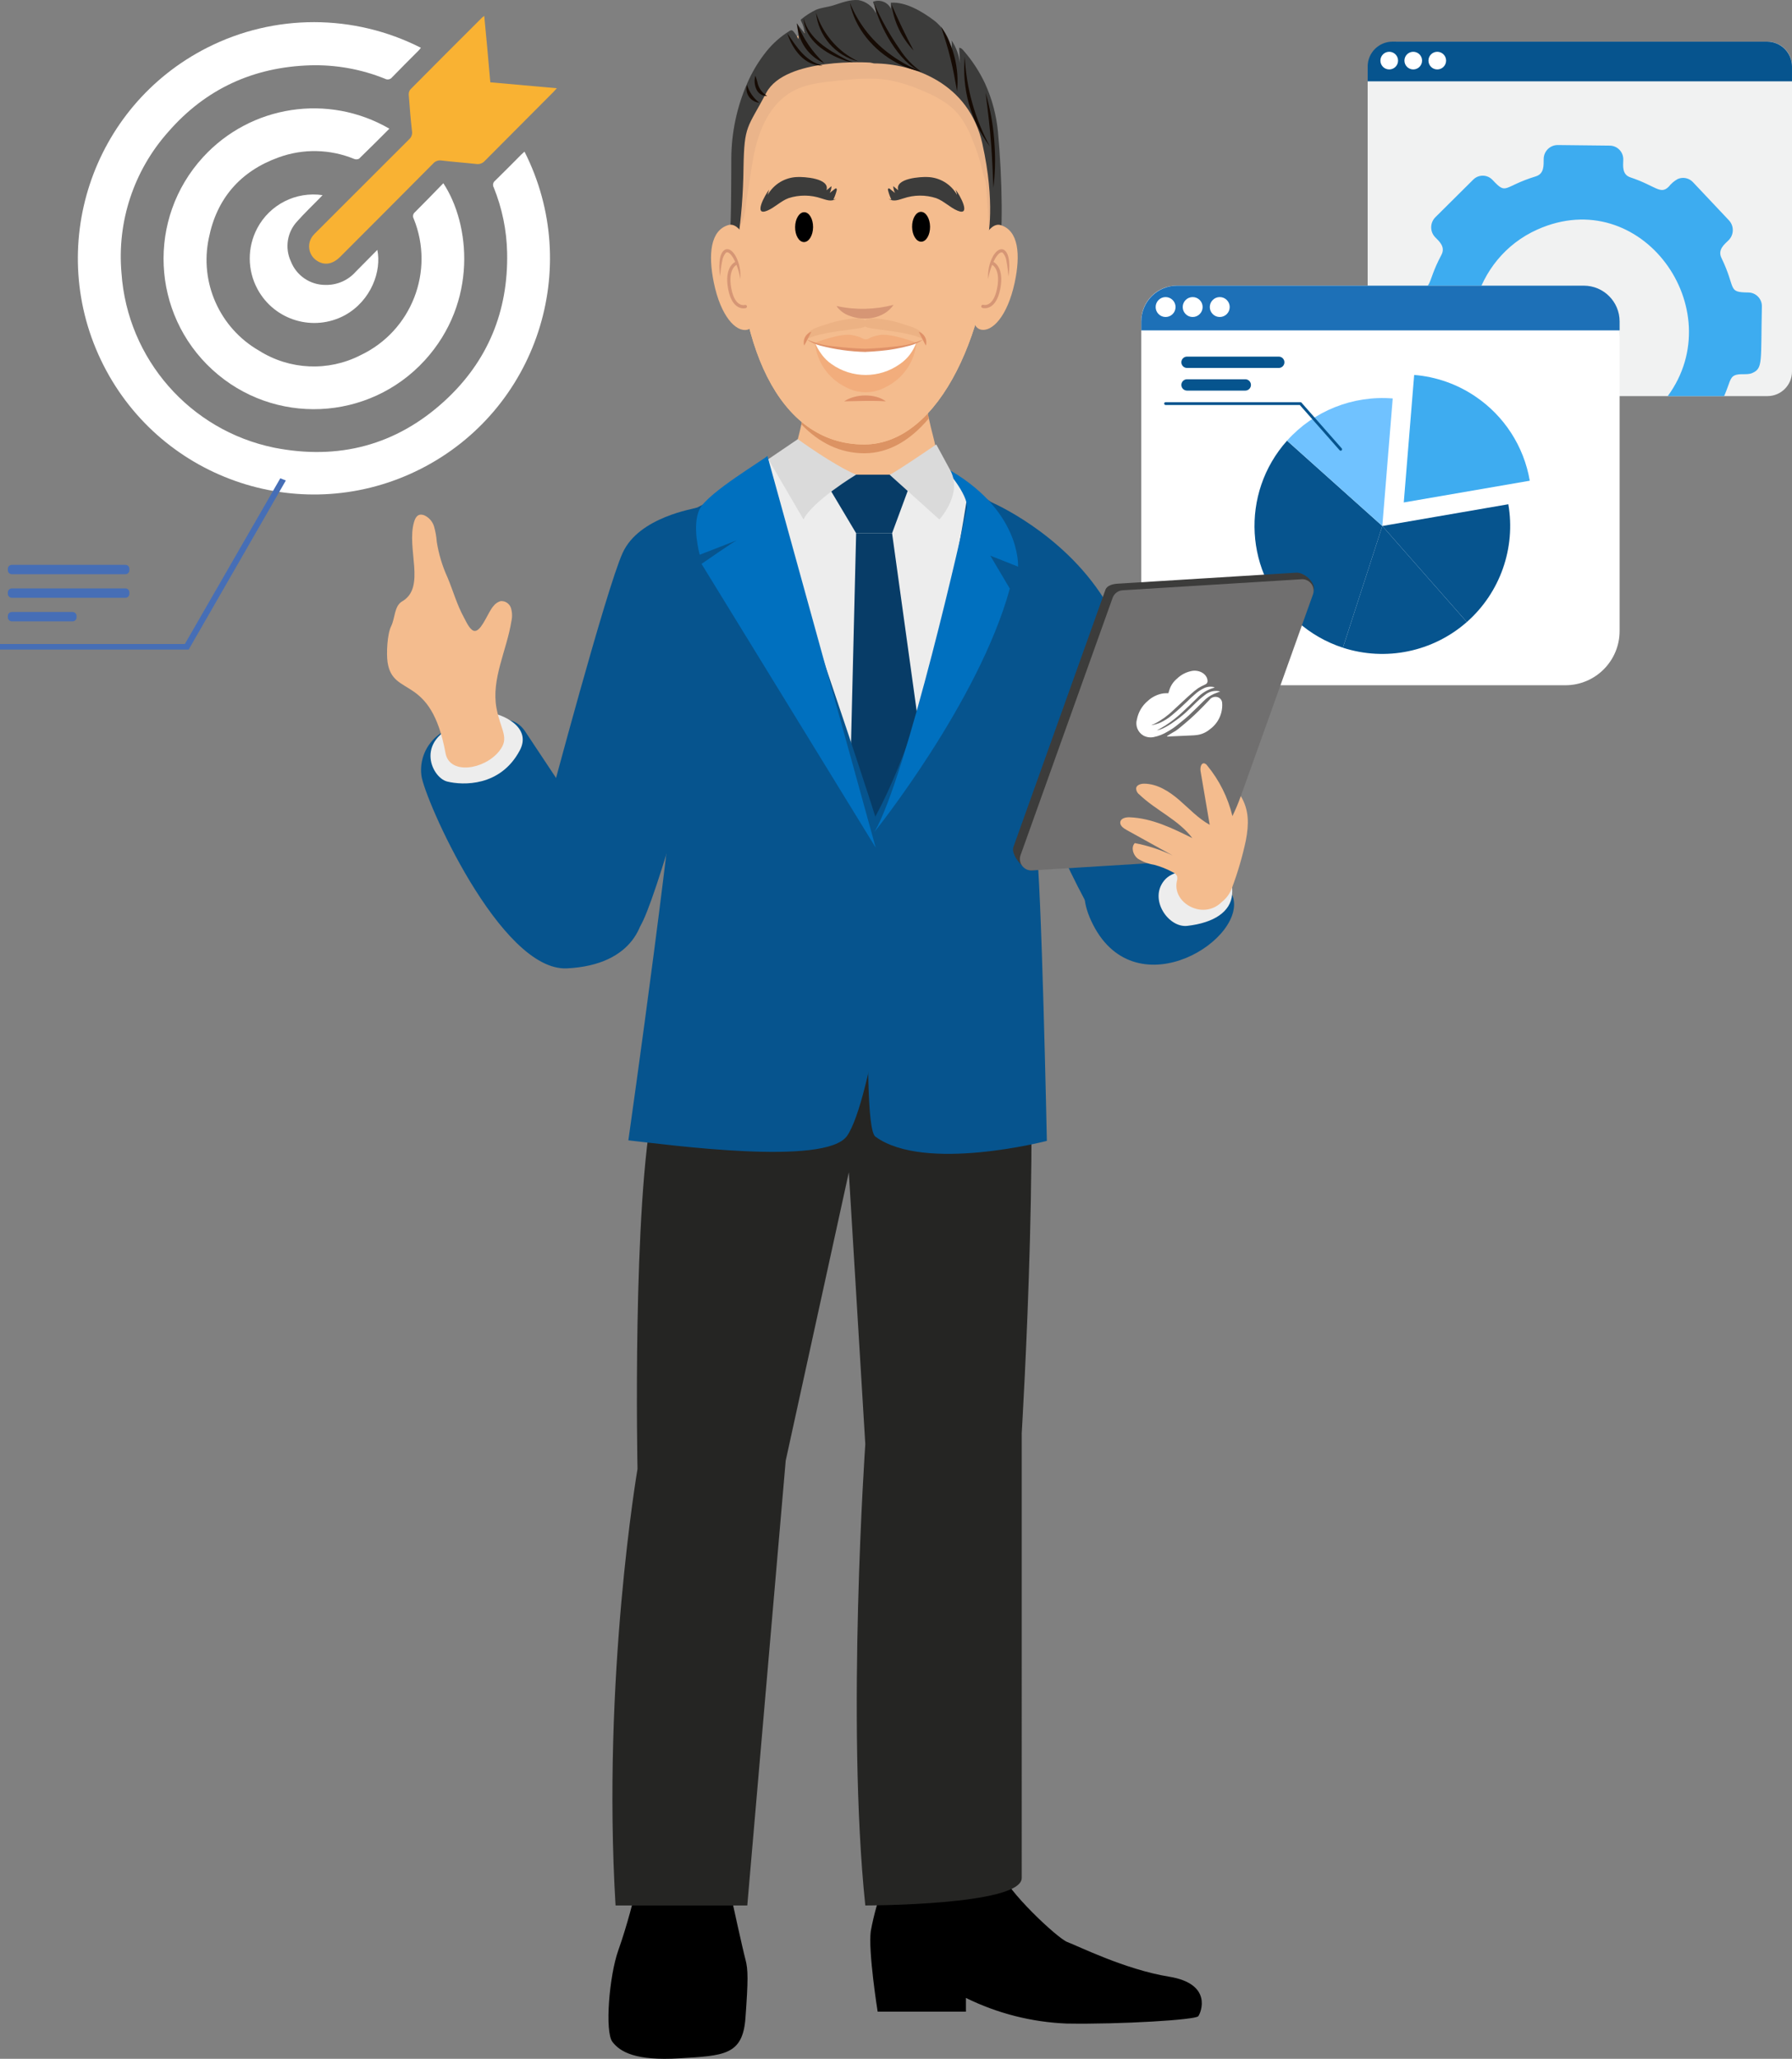 <?xml version="1.0" encoding="utf-8"?>
<svg xmlns="http://www.w3.org/2000/svg" xmlns:xlink="http://www.w3.org/1999/xlink" version="1.1" id="Layer_2_00000018214121592647594430000017284958279781044106_" x="0px" y="0px" viewBox="0 0 373.816 429.252" style="enable-background:new 0 0 373.816 429.252;">
<rect x="0" y="0" width="373.816" height="429.252" fill="#808080" stroke="none"/>
<style type="text/css">
	.st0{fill:#FFFFFF;}
	.st1{fill:#F9B233;}
	.st2{fill:#466EB6;}
	.st3{fill:#F1F2F2;}
	.st4{fill:#06548E;}
	.st5{fill:#3DACF0;}
	.st6{fill:#1D70B7;}
	.st7{fill:#70C2FF;}
	.st8{fill:#3EACF0;}
	.st9{fill:none;stroke:#06548E;stroke-width:0.59;stroke-linecap:round;stroke-linejoin:round;}
	.st10{fill:none;stroke:#06548E;stroke-width:2.361;stroke-linecap:round;stroke-linejoin:round;}
	.st11{fill:#F4BC8E;}
	.st12{fill:#DC9363;}
	.st13{fill:#F9C796;}
	.st14{fill:#EAB48A;}
	.st15{fill:#D69675;}
	.st16{fill:#DF9168;}
	.st17{fill:#3C3C3B;}
	.st18{fill:none;stroke:#D69675;stroke-width:0.672;stroke-linecap:round;stroke-linejoin:round;}
	.st19{fill:#ECB284;}
	.st20{fill:#F2AD7C;}
	.st21{fill:#160B04;}
	.st22{fill:#EDEDED;}
	.st23{fill:#073C67;}
	.st24{fill:#252523;}
	.st25{fill:#0070BF;}
	.st26{fill:#DADADA;}
	.st27{fill:#706F6F;}
</style>
<g>
	<path class="st0" d="M109.414,31.618c12.281,24.261,2.569,53.884-21.692,66.164s-53.884,2.569-66.164-21.692&#xD;&#xA;		S18.989,22.206,43.25,9.926c14.009-7.091,30.56-7.076,44.556,0.042&#xD;&#xA;		c-0.191,0.222-0.356,0.439-0.547,0.631c-1.818,1.831-3.659,3.64-5.448,5.499&#xD;&#xA;		c-0.351,0.468-0.994,0.604-1.505,0.319c-4.95-1.997-10.26-2.95-15.595-2.799&#xD;&#xA;		c-11.843,0.363-21.797,4.906-29.592,13.856c-7.197,8.053-10.735,18.728-9.773,29.486&#xD;&#xA;		c1.249,17.89,14.258,32.76,31.824,36.374c13.413,2.653,25.469-0.469,35.591-9.753&#xD;&#xA;		c9.004-8.258,13.288-18.705,13.029-30.942c-0.103-4.645-1.048-9.232-2.788-13.54&#xD;&#xA;		c-0.28-0.479-0.158-1.092,0.285-1.427c1.852-1.796,3.655-3.643,5.479-5.468&#xD;&#xA;		C108.967,32.002,109.189,31.82,109.414,31.618z"/>
	<path class="st0" d="M81.224,26.833c-2.133,2.125-4.202,4.21-6.316,6.248&#xD;&#xA;		c-0.312,0.172-0.685,0.195-1.016,0.062c-5.039-2.076-10.673-2.19-15.793-0.32&#xD;&#xA;		c-7.949,2.869-12.891,8.559-14.534,16.8c-1.979,9.264,2.244,18.747,10.454,23.475&#xD;&#xA;		c6.394,4.04,14.444,4.406,21.178,0.964c10.665-5.045,15.536-17.538,11.101-28.471&#xD;&#xA;		c-0.258-0.452-0.149-1.024,0.258-1.349c1.995-1.976,3.937-4.004,5.922-6.038&#xD;&#xA;		c5.609,8.483,7.238,24.744-3.867,36.922C76.918,87.903,57.081,88.781,44.304,77.087&#xD;&#xA;		s-13.654-31.531-1.96-44.307c9.952-10.873,26.133-13.348,38.88-5.947L81.224,26.833z"/>
	<path class="st1" d="M101.014,3.317c0.232,2.451,0.451,4.718,0.659,6.986&#xD;&#xA;		c0.205,2.241,0.397,4.482,0.606,6.858l13.882,1.237c-0.349,0.377-0.554,0.615-0.775,0.837&#xD;&#xA;		c-4.751,4.763-9.498,9.529-14.243,14.298c-0.448,0.513-1.128,0.761-1.801,0.656&#xD;&#xA;		c-2.4-0.264-4.812-0.431-7.209-0.72c-0.668-0.117-1.349,0.126-1.792,0.64&#xD;&#xA;		C83.9,40.598,77.444,47.073,70.974,53.535c-1.626,1.627-3.392,1.875-5,0.734&#xD;&#xA;		c-1.598-1.135-1.974-3.35-0.839-4.948c0.057-0.08,0.116-0.157,0.179-0.232&#xD;&#xA;		c0.231-0.274,0.489-0.526,0.743-0.779c6.419-6.419,12.843-12.834,19.27-19.246&#xD;&#xA;		c0.491-0.421,0.726-1.069,0.618-1.706c-0.29-2.528-0.493-5.068-0.68-7.606&#xD;&#xA;		c-0.029-0.404,0.097-0.803,0.353-1.117c4.966-5.009,9.949-10.001,14.95-14.975&#xD;&#xA;		C100.711,3.537,100.86,3.424,101.014,3.317z"/>
	<path class="st0" d="M78.713,52.099c0.917,4.371-1.252,10.56-6.742,13.61&#xD;&#xA;		c-6.53,3.545-14.698,1.125-18.243-5.405c-2.154-3.967-2.174-8.75-0.055-12.736&#xD;&#xA;		c2.628-4.941,8.08-7.696,13.617-6.88c-0.268,0.279-0.475,0.497-0.685,0.712&#xD;&#xA;		c-1.527,1.564-3.116,3.073-4.566,4.704c-2.136,2.248-2.678,5.575-1.366,8.385&#xD;&#xA;		c1.162,2.99,4.055,4.948,7.263,4.915c2.388,0.048,4.676-0.954,6.26-2.741&#xD;&#xA;		C75.654,55.176,77.127,53.7,78.713,52.099z"/>
	<path class="st2" d="M26.17,119.72H2.46c-0.451-0-0.816-0.366-0.816-0.817c0-0,0-0.001,0-0.001&#xD;&#xA;		v-0.317c-0.001-0.45,0.364-0.815,0.814-0.816c0.001,0,0.002,0,0.002,0h23.71&#xD;&#xA;		c0.451-0.001,0.817,0.364,0.818,0.815c0,0,0,0.001,0,0.001v0.317&#xD;&#xA;		C26.987,119.354,26.621,119.72,26.17,119.72"/>
	<path class="st2" d="M26.17,124.634H2.46c-0.451-0-0.816-0.366-0.816-0.817c0-0,0-0.001,0-0.001&#xD;&#xA;		v-0.315c-0.001-0.451,0.364-0.817,0.815-0.818c0,0,0.001,0,0.001,0h23.71&#xD;&#xA;		c0.452,0,0.818,0.366,0.818,0.818v0.315C26.987,124.268,26.621,124.634,26.17,124.634"/>
	<path class="st2" d="M15.15,129.549H2.46c-0.451-0-0.816-0.366-0.816-0.817c0-0,0-0.001,0-0.001&#xD;&#xA;		v-0.315c-0.001-0.451,0.364-0.817,0.815-0.818c0,0,0.001,0,0.001,0h12.69&#xD;&#xA;		c0.452,0,0.818,0.366,0.818,0.818v0.315C15.968,129.183,15.601,129.549,15.15,129.549"/>
	<polygon class="st2" points="58.469,99.725 38.558,134.279 0,134.279 0,135.433 39.358,135.433 59.627,100.178"/>
</g>
<g>
	<g>
		<path class="st3" d="M373.816,13.805v63.659c0,2.828-2.293,5.121-5.121,5.121h-78.27&#xD;&#xA;			c-2.831,0-5.126-2.295-5.126-5.126v-0V13.865c0-0.079,1.533-0.49,1.539-0.564&#xD;&#xA;			c0.006-0.079,0.638,1.285,0.638-1.414c0.17-0.876,0.72-0.332,1.596-0.502&#xD;&#xA;			c0.073-0.017-1.858-0.584-1.778-0.59c0.074-0.006,4.504,0,3.876-2.112h77.525&#xD;&#xA;			c2.828,0,5.121,2.293,5.121,5.121C373.816,13.805,373.816,13.805,373.816,13.805z"/>
		<path class="st4" d="M290.482,8.683h78.15c2.862-0,5.182,2.32,5.182,5.182c0,0,0,0,0,0&#xD;&#xA;			v3.089l0,0h-88.514l0,0v-3.089C285.3,11.003,287.62,8.683,290.482,8.683z"/>
		<circle class="st0" cx="289.798" cy="12.638" r="1.841"/>
		<circle class="st0" cx="294.809" cy="12.638" r="1.841"/>
		<circle class="st0" cx="299.82" cy="12.638" r="1.841"/>
		<path class="st5" d="M364.738,60.984c-4.507-0.051-2.488-0.718-5.638-7.204&#xD;&#xA;			c-0.843-1.736,0.645-2.856,1.487-3.692c1.138-1.132,1.175-2.961,0.085-4.139l-7.532-7.984&#xD;&#xA;			c-0.819-0.865-2.095-1.119-3.183-0.633c-0.722,0.409-1.358,0.954-1.872,1.606&#xD;&#xA;			c-1.742,1.719-2.686-0.192-7.979-1.956c-1.804-0.594-1.51-2.46-1.487-3.664&#xD;&#xA;			c0.059-1.574-1.17-2.897-2.744-2.956c-0.017-0.001-0.033-0.001-0.05-0.001L324.935,30.24&#xD;&#xA;			c-1.601,0.005-2.9,1.295-2.918,2.895c-0.034,1.233,0.181,3.076-1.645,3.636&#xD;&#xA;			c-6.967,2.149-5.977,3.992-9.03,0.741c-1.06-1.127-2.834-1.181-3.961-0.12&#xD;&#xA;			c-0.026,0.025-0.052,0.05-0.077,0.075l-7.871,7.815c-1.139,1.131-1.179,2.96-0.09,4.139&#xD;&#xA;			c0.797,0.831,2.256,1.996,1.34,3.726c-3.421,6.418-1.436,7.125-5.949,7.074&#xD;&#xA;			c-1.598,0.009-2.893,1.297-2.912,2.895l-0.237,11.174c-0.056,1.573,1.173,2.894,2.747,2.95&#xD;&#xA;			c0.016,0.001,0.031,0.001,0.047,0.001c4.032,0.045,2.844,0.577,4.806,5.344h11.79&#xD;&#xA;			c-8.069-11.705-3.698-28.731,9.732-34.731c21.651-9.681,40.476,16.585,27.193,34.731H359.66&#xD;&#xA;			c1.171-2.703,1.165-3.856,2.183-4.314c1.137-0.503,2.567,0.006,3.715-0.509&#xD;&#xA;			c2.222-0.995,1.73-2.251,1.974-13.82c0.059-1.574-1.17-2.897-2.744-2.956&#xD;&#xA;			C364.771,60.985,364.754,60.984,364.738,60.984z"/>
		<path class="st0" d="M326.542,142.869h-77.153c-6.248,0-11.313-5.065-11.313-11.313&#xD;&#xA;			c0-0,0-0,0-0v-64.621c0-4.073,3.302-7.376,7.376-7.376h81.117&#xD;&#xA;			c6.233,0,11.286,5.053,11.286,11.286v60.711C337.855,137.804,332.79,142.869,326.542,142.869z"/>
		<path class="st6" d="M245.54,59.56h84.851c4.122,0,7.464,3.342,7.464,7.464v1.86l0,0h-99.779l0,0&#xD;&#xA;			v-1.86c0-4.122,3.342-7.464,7.464-7.464C245.54,59.56,245.54,59.56,245.54,59.56z"/>
		<path class="st4" d="M280.133,135.046c8.958,2.893,18.777,0.86,25.849-5.353l-17.625-20.027L280.133,135.046z"/>
		<path class="st4" d="M268.481,91.878c-9.822,10.992-8.873,27.865,2.12,37.687&#xD;&#xA;			c2.763,2.469,6.009,4.335,9.533,5.48l8.224-25.379L268.481,91.878z"/>
		<path class="st7" d="M290.524,83.079c-8.32-0.676-16.476,2.58-22.044,8.799l19.876,17.788&#xD;&#xA;			L290.524,83.079z"/>
		<path class="st8" d="M307.728,82.635c-3.788-2.559-8.173-4.096-12.73-4.463l-2.167,26.587l26.284-4.533&#xD;&#xA;			C317.885,93.051,313.77,86.693,307.728,82.635z"/>
		<path class="st4" d="M305.982,129.693c6.952-6.13,10.229-15.425,8.659-24.56l-26.284,4.533&#xD;&#xA;			L305.982,129.693z"/>
		<polyline class="st9" points="279.666,93.679 271.273,84.146 243.147,84.146"/>
		<line class="st10" x1="247.614" y1="75.534" x2="266.751" y2="75.534"/>
		<line class="st10" x1="247.614" y1="80.257" x2="259.769" y2="80.257"/>
	</g>
	<circle class="st0" cx="243.147" cy="64.017" r="2.076"/>
	<circle class="st0" cx="248.795" cy="64.017" r="2.076"/>
	<circle class="st0" cx="254.444" cy="64.017" r="2.076"/>
</g>
<g>
	<path class="st11" d="M180.611,111.468c-1.681,0.024-19.386-0.178-14.07-20.358&#xD;&#xA;		c0.24-0.922,0.497-2.001,0.754-3.191c1.631-7.628,3.128-16.259-0.754-20.274h28.144&#xD;&#xA;		c-0.724,0.924-1.246,1.989-1.531,3.128c-1.698,5.544-0.864,9.573,0.484,15.93&#xD;&#xA;		c0.327,1.554,0.687,3.038,1.047,4.406C199.997,111.29,182.292,111.493,180.611,111.468z"/>
	<path class="st12" d="M193.744,87.242c-3.813,4.541-8.332,7.262-13.426,7.262&#xD;&#xA;		c-5.104,0-9.488-2.215-13.133-6.013c1.644-7.844,3.154-16.717-0.76-20.846h28.374&#xD;&#xA;		c-0.733,0.953-1.258,2.049-1.543,3.216C191.545,76.563,192.386,80.705,193.744,87.242z"/>
	<path class="st13" d="M180.254,92.666c-18.019-0-27.032-21.277-26.466-48.883&#xD;&#xA;		c0.367-20.167,2.413-34.955,20.461-39.331C221.776-6.368,212.377,92.667,180.254,92.666z"/>
	<path class="st11" d="M174.249,4.453c-18.048,4.375-20.094,19.163-20.461,39.33&#xD;&#xA;		c-0.566,27.606,8.448,48.883,26.466,48.883C212.377,92.667,221.776-6.368,174.249,4.453z"/>
	<path class="st14" d="M156.993,33.758c0.894-5.727,3.2-11.737,8.078-14.573&#xD;&#xA;		c2.837-1.65,6.179-2.011,9.415-2.338c3.736-0.378,7.527-0.755,11.225-0.086&#xD;&#xA;		c2.164,0.436,4.277,1.097,6.303,1.972c2.97,1.215,5.962,2.706,8.02,5.238&#xD;&#xA;		c1.175,1.557,2.116,3.277,2.793,5.105c0.847,1.991,1.522,4.05,2.019,6.156&#xD;&#xA;		c0.592,2.663,0.767,1.783,0.939,4.51l0.599,9.455c1.052-5.044,1.804-6.576,1.579-11.731&#xD;&#xA;		c-0.117-5.169-1.549-10.222-4.161-14.683c-3.67-5.643-9.311-9.715-15.822-11.424&#xD;&#xA;		c-6.408-1.618-13.112-1.661-19.54-0.127c-2.014,0.365-3.961,1.034-5.775,1.983&#xD;&#xA;		c-3.469,1.962-5.876,5.56-7.209,9.419c-1.199,3.922-1.841,7.992-1.91,12.092&#xD;&#xA;		c-0.192,3.723-0.267,3.83-0.283,7.559c-0.004,0.825-0.275,4.448,0.977,4.459&#xD;&#xA;		c1.097,0.009,1.316-3.827,1.442-4.697C156.258,38.093,156.376,37.705,156.993,33.758z"/>
	<path class="st15" d="M174.496,63.797c1.96,0.433,3.964,0.631,5.971,0.59&#xD;&#xA;		c2.003-0.046,3.994-0.323,5.934-0.824c-1.976,2.878-6.133,3.498-9.233,2.259&#xD;&#xA;		C176.084,65.45,175.147,64.74,174.496,63.797L174.496,63.797z"/>
	<path class="st16" d="M184.795,83.679c-2.924-0.189-5.759-0.054-8.694,0&#xD;&#xA;		C178.387,82.101,182.551,81.986,184.795,83.679z"/>
	
		<ellipse transform="matrix(0.011 -1 1 0.011 118.542 214.508)" cx="167.672" cy="47.349" rx="3.113" ry="1.874"/>
	<path class="st17" d="M166.332,36.909c-2.576,0.07-4.926,1.484-6.195,3.728&#xD;&#xA;		c0.067-0.379,0.175-0.75,0.322-1.106c-0.852,1.024-3.407,5.654-0.402,4.39&#xD;&#xA;		c1.566-0.659,2.865-2.036,4.446-2.611c2.226-0.717,4.623-0.697,6.837,0.055&#xD;&#xA;		c1.062,0.323,2.053,0.75,3.098,0.088l-0.596,0.174c0.288-0.613,0.519-1.252,0.69-1.908&#xD;&#xA;		c0.041-0.156,0.053-0.371-0.087-0.431c-0.099-0.043-0.206,0.029-0.292,0.097l-1.065,0.845&#xD;&#xA;		c0.22-0.442,0.344-0.926,0.365-1.419c-0.344,0.288-0.685,0.585-1.039,0.857&#xD;&#xA;		C173.181,37.123,167.577,36.844,166.332,36.909z"/>
	
		<ellipse transform="matrix(1 -0.011 0.011 1 -0.493 2.047)" cx="192.112" cy="47.348" rx="1.874" ry="3.113"/>
	<path class="st17" d="M193.454,36.909c2.576,0.07,4.926,1.484,6.195,3.728&#xD;&#xA;		c-0.067-0.379-0.175-0.75-0.322-1.106c0.852,1.024,3.407,5.654,0.402,4.39&#xD;&#xA;		c-1.566-0.659-2.865-2.036-4.446-2.611c-2.226-0.717-4.623-0.697-6.837,0.055&#xD;&#xA;		c-1.062,0.323-2.053,0.75-3.098,0.088l0.596,0.174c-0.288-0.613-0.519-1.252-0.69-1.908&#xD;&#xA;		c-0.041-0.156-0.053-0.371,0.087-0.431c0.099-0.043,0.206,0.029,0.292,0.097l1.065,0.845&#xD;&#xA;		c-0.22-0.442-0.344-0.926-0.365-1.419c0.344,0.288,0.685,0.585,1.039,0.857&#xD;&#xA;		C186.604,37.123,192.208,36.844,193.454,36.909z"/>
	<path class="st17" d="M181.532,13.052c0,0-17.729-1.193-21.686,6.304s-4.591,6.602-4.749,15.633&#xD;&#xA;		c-0.055,5.305-0.475,10.599-1.257,15.846c0,0-1.899-1.442-1.592-2.385s0.299-14.099,0.307-15.463&#xD;&#xA;		c0.032-5.356,1.151-10.65,3.289-15.561c1.035-2.4,2.387-4.651,4.019-6.693&#xD;&#xA;		c1.348-1.681,2.972-3.12,4.804-4.256c0.146-0.117,0.332-0.173,0.518-0.157&#xD;&#xA;		c0.156,0.055,0.29,0.16,0.381,0.299c0.39,0.481,0.732,0.999,1.023,1.546&#xD;&#xA;		c-0.038-1.114-0.179-2.222-0.422-3.31l1.682,2.106c-0.056-0.891-0.305-1.759-0.728-2.544&#xD;&#xA;		c-0.051-0.073-0.076-0.161-0.072-0.25c0.027-0.09,0.087-0.166,0.169-0.213&#xD;&#xA;		c0.934-0.763,1.958-1.411,3.048-1.928c1.139-0.459,2.398-0.537,3.563-0.902&#xD;&#xA;		c1.686-0.528,3.462-1.26,5.248-1.103c1.576,0.277,2.927,1.286,3.641,2.719&#xD;&#xA;		c-0.024-0.739-0.211-1.464-0.547-2.123c-0.03-0.046-0.045-0.099-0.044-0.154&#xD;&#xA;		c0.011-0.087,0.099-0.134,0.176-0.162c1.399-0.448,2.914,0.201,3.553,1.523&#xD;&#xA;		c-0.015-0.42-0.049-0.846-0.024-1.261c3.097-0.197,6.394,1.756,8.917,3.627&#xD;&#xA;		c1.989,1.485,3.321,3.686,3.716,6.136c0.102-0.623,0.117-1.257,0.044-1.884&#xD;&#xA;		c0.939,1.414,1.535,3.027,1.742,4.712c-0.038-1.057-0.108-2.115-0.165-3.172&#xD;&#xA;		c0.346-0.047,0.64,0.253,0.875,0.53c1.824,2.073,3.345,4.394,4.517,6.893&#xD;&#xA;		c1.46,3.202,2.374,6.625,2.704,10.129c0.894,9.712,1.164,22.108,0,26.538s-2.114-3.067-2.114-3.919&#xD;&#xA;		s1.651-7.625-1.153-20.234s-14.405-16.658-22.591-16.698"/>
	<path class="st11" d="M157.48,56.999c0.687,6.093,0.753,11.227-1.616,11.753s-5.532-2.839-6.963-9.848&#xD;&#xA;		c-1.207-5.914-0.694-10.891,3.046-11.984C154.296,46.233,156.793,50.906,157.48,56.999z"/>
	<path class="st15" d="M154.422,58.198c-0.217-1.558-0.721-3.062-1.486-4.437&#xD;&#xA;		c-0.301-0.479-0.948-1.439-1.509-1.069c-0.427,0.5-0.698,1.114-0.781,1.766&#xD;&#xA;		c-0.22,1.016-0.324,2.078-0.452,3.144c-0.189-1.431-0.432-4.778,1.079-5.573&#xD;&#xA;		c0.989-0.396,1.795,0.663,2.212,1.414C154.248,54.906,154.573,56.556,154.422,58.198z"/>
	<path class="st18" d="M155.484,63.908c0,0-2.434,0.742-3.264-3.726s1.358-5.298,1.358-5.298"/>
	<path class="st11" d="M203.1,56.944c-0.752,6.084-0.875,11.217,1.489,11.773s5.563-2.769,7.069-9.76&#xD;&#xA;		c1.271-5.898,0.812-10.881-2.916-12.022C206.4,46.219,203.852,50.86,203.1,56.944z"/>
	<path class="st15" d="M206.144,58.182c-0.133-1.643,0.21-3.29,0.989-4.744&#xD;&#xA;		c0.425-0.746,1.248-1.797,2.23-1.384c1.499,0.82,1.22,4.147,1.015,5.585&#xD;&#xA;		c-0.117-1.067-0.209-2.129-0.418-3.148c-0.076-0.653-0.34-1.27-0.761-1.775&#xD;&#xA;		c-0.566-0.376-1.208,0.567-1.521,1.047C206.899,55.128,206.378,56.626,206.144,58.182z"/>
	<path class="st18" d="M205.021,63.877c0,0,2.425,0.773,3.304-3.685s-1.301-5.315-1.301-5.315"/>
	<path class="st19" d="M188.663,67.662c-2.507-0.912-6.839-1.673-7.962-1.043&#xD;&#xA;		c-0.37,0.207-0.145,0.203-0.506,0c-1.178-0.661-5.622,0.192-7.962,1.043&#xD;&#xA;		c-1.381,0.501-4.128,0.959-3.966,3.09c3.137-1.79,11.2-1.97,12.181-2.67&#xD;&#xA;		c0.966,0.697,9.052,0.884,12.181,2.67C192.791,68.621,190.044,68.162,188.663,67.662z"/>
	<path class="st0" d="M170.005,71.453l1.73,0.593c2.487,1.004,12.438,0.943,13.634,0.767l5.795-1.36&#xD;&#xA;		c0,0-2.68,7.71-10.58,7.412S170.005,71.453,170.005,71.453z"/>
	<path class="st20" d="M183.476,69.855c-2.345,0.447-2.018,0.835-2.89,0.897&#xD;&#xA;		c-0.873-0.062-0.545-0.449-2.89-0.897c-2.345-0.447-7.69,1.597-7.69,1.597&#xD;&#xA;		c3.054,1.278,10.58,1.597,10.58,1.597s7.526-0.319,10.58-1.597C191.165,71.453,185.821,69.408,183.476,69.855&#xD;&#xA;		z"/>
	<path class="st20" d="M173.475,75.918c-1.595-1.089-2.808-2.651-3.47-4.465&#xD;&#xA;		c0.366,3.976,2.777,7.475,6.362,9.233c2.622,1.459,5.813,1.459,8.435,0&#xD;&#xA;		c3.586-1.758,5.996-5.257,6.362-9.233c-0.662,1.814-1.875,3.376-3.47,4.465&#xD;&#xA;		C183.436,78.935,177.735,78.935,173.475,75.918z"/>
	<path class="st16" d="M167.759,72.046c-0.365-1.207,0.302-2.485,1.501-2.877&#xD;&#xA;		c-0.229,0.464-0.516,0.988-0.743,1.436C168.285,71.053,168.032,71.603,167.759,72.046z"/>
	<path class="st16" d="M192.636,70.752c-0.876,0.607-1.853,1.053-2.885,1.316&#xD;&#xA;		c-2.048,0.556-4.143,0.925-6.258,1.102c-1.055,0.101-2.108,0.168-3.173,0.21l-0.009-0.66&#xD;&#xA;		l0.274-0l-0.009,0.66c-3.184-0.072-6.349-0.512-9.431-1.311&#xD;&#xA;		c-1.032-0.263-2.009-0.709-2.885-1.317c1.918,0.851,3.971,1.359,6.065,1.501&#xD;&#xA;		c2.078,0.24,4.18,0.4,6.269,0.467l-0.009,0.66l-0.274-0l-0.009-0.66&#xD;&#xA;		c2.089-0.068,4.191-0.226,6.269-0.467C188.665,72.112,190.718,71.604,192.636,70.752z"/>
	<path class="st16" d="M193.138,72.046c-0.273-0.44-0.527-0.994-0.758-1.441&#xD;&#xA;		c-0.227-0.449-0.513-0.97-0.743-1.436C192.836,69.56,193.503,70.838,193.138,72.046z"/>
	<path class="st21" d="M167.645,3.888c1.115,4.168,5.02,6.508,8.604,8.374&#xD;&#xA;		c0.518,0.294,1.075,0.514,1.654,0.655c-0.612-0.004-1.219-0.121-1.788-0.346&#xD;&#xA;		C172.258,11.203,167.886,8.382,167.645,3.888L167.645,3.888z"/>
	<path class="st21" d="M170.219,2.638c1.054,3.314,3.092,6.229,5.843,8.357&#xD;&#xA;		c0.928,0.7,1.922,1.307,2.969,1.812C174.252,11.602,170.733,7.541,170.219,2.638z"/>
	<path class="st21" d="M177.284,0.57c1.669,4.122,4.414,7.72,7.949,10.419&#xD;&#xA;		c2.121,1.621,4.449,2.95,6.924,3.951c-1.782-0.354-3.502-0.973-5.101-1.837&#xD;&#xA;		c-4.777-2.56-8.731-7.136-9.772-12.533V0.57z"/>
	<path class="st21" d="M182.334,0.713c1.461,3.345,3.25,6.537,5.34,9.53&#xD;&#xA;		c1.172,1.844,2.695,3.44,4.483,4.697c-4.602-1.762-8.803-9.582-9.823-14.227L182.334,0.713z"/>
	<path class="st21" d="M185.971,0.954c1.427,3.265,2.945,6.424,4.606,9.577&#xD;&#xA;		C188.079,7.899,186.468,4.549,185.971,0.954z"/>
	<path class="st21" d="M201.258,11.816c0.311,6.566,2.109,12.976,5.257,18.747&#xD;&#xA;		C202.474,25.195,200.598,18.503,201.258,11.816z"/>
	<path class="st21" d="M205.6,19.326c1.051,3.611,1.681,7.33,1.878,11.086&#xD;&#xA;		c0.19,2.917,0.105,5.846-0.254,8.747c-0.099-2.374-0.264-6.381-0.442-8.701&#xD;&#xA;		C206.515,26.734,206.064,23.033,205.6,19.326z"/>
	<path class="st21" d="M164.234,6.963c2.009,2.872,3.694,5.758,7.341,6.697&#xD;&#xA;		C167.814,13.791,165.268,10.201,164.234,6.963z"/>
	<path class="st21" d="M160.03,20.008c-1.005,0.054-1.93-0.548-2.286-1.489&#xD;&#xA;		c-0.374-0.869-0.433-1.841-0.168-2.749c0.169,0.437,0.274,0.868,0.399,1.28&#xD;&#xA;		c0.222,1.238,0.972,2.318,2.055,2.958H160.03z"/>
	<path class="st21" d="M155.823,17.694c0.457,1.477,1.36,2.776,2.585,3.719&#xD;&#xA;		c-1.614-0.13-2.816-1.543-2.686-3.157C155.737,18.067,155.771,17.878,155.823,17.694z"/>
	<path class="st21" d="M196.311,5.559c2.634,3.964,3.812,8.72,3.333,13.455&#xD;&#xA;		c-0.413-2.296-0.802-4.552-1.368-6.802c-0.546-2.255-1.253-4.432-1.965-6.653L196.311,5.559z"/>
	<path class="st21" d="M166.299,4.867c1.236,3.164,3.169,6.008,5.657,8.32&#xD;&#xA;		C168.608,11.755,166.4,8.507,166.299,4.867z"/>
	<path class="st22" d="M201.204,100.68c-3.814-3.555-8.396-0.191-22.613-1.717s-14.693-3.53-14.98-3.912&#xD;&#xA;		s-3.339,0.69-3.339,0.69l5.438,40.151L182.408,174.243c0,0,20.673-32.822,21.563-50.187&#xD;&#xA;		S201.204,100.68,201.204,100.68z"/>
	<path class="st23" d="M187.751,98.963c-2.559,0.016-11.545,0-11.545,0l-3.244,2.767l5.629,9.446h7.499&#xD;&#xA;		l3.95-10.686L187.751,98.963z"/>
	<path class="st23" d="M178.592,111.176l-1.145,46.943l-0.954,15.34c0,0,11.163,1.262,11.354,0.785&#xD;&#xA;		s4.389-18.701,4.389-18.701l-6.145-44.367L178.592,111.176z"/>
	<path d="M132.415,394.992c0,0-1.527,6.297-3.435,11.64s-2.837,16.983-1.228,19.082&#xD;&#xA;		s4.853,4.007,14.013,3.435s13.167-0.572,13.739-8.396s0.572-10.114,0-12.213&#xD;&#xA;		s-2.862-12.594-2.862-12.594L132.415,394.992z"/>
	<path d="M184.509,392.511c-1.265,3.275-2.223,6.661-2.862,10.114&#xD;&#xA;		c-0.572,4.198,1.431,16.793,1.431,16.793h18.415v-2.862c6.547,3.227,13.698,5.047,20.991,5.343&#xD;&#xA;		c11.259,0.191,26.906-0.763,27.479-1.527s3.053-6.767-6.106-8.249s-19.082-6.444-21.181-7.207&#xD;&#xA;		s-12.976-11.068-13.548-14.312S184.509,392.511,184.509,392.511z"/>
	<path class="st24" d="M144.436,182.303c0,0-3.435,25.49-8.015,47.244s-3.435,76.711-3.435,76.711&#xD;&#xA;		s-7.442,43.508-4.58,91.023h27.479l8.015-92.74l13.167-60.11l3.435,56.675&#xD;&#xA;		c0,0-4.007,57.82,0,96.175c0,0,32.631,0,32.631-5.725V298.817c0,0,4.58-74.994,0-97.893&#xD;&#xA;		s-6.297-16.331-6.297-16.331L144.436,182.303z"/>
	<path class="st4" d="M158.557,99.104l-18.369,9.398c0,0,0.86,33.086,1.242,43.391&#xD;&#xA;		s-10.352,85.861-10.352,85.861c8.351,0.919,41.131,5.412,45.607-0.909&#xD;&#xA;		c5.03-7.103,10.877-46.908,9.35-54.922S158.557,99.104,158.557,99.104z"/>
	<path class="st4" d="M202.065,101.394c0,0-5.725,43.464-19.464,68.866c0,0-3.45,64.174,0,66.715&#xD;&#xA;		c10.229,7.533,35.775,0.895,35.775,0.895s-1.109-54.474-2.254-62.093s3.881-61.789,3.881-61.789&#xD;&#xA;		L202.065,101.394z"/>
	<path class="st4" d="M145.39,105.829c-0.528,0.272-12.07,1.909-15.505,9.447&#xD;&#xA;		s-15.33,52.289-15.33,52.289s15.725,30.526,18.969,25.564s13.196-41.767,13.196-41.767&#xD;&#xA;		L145.39,105.829z"/>
	<path class="st4" d="M120.393,168.755c-0.453-0.604-7.845-11.736-10.904-16.346&#xD;&#xA;		c-0.898-1.36-2.357-2.246-3.978-2.418c-3.36-0.36-9.27-0.328-14.034,3.225&#xD;&#xA;		c-2.612,1.979-3.974,5.198-3.575,8.451c0.573,4.795,16.461,40.936,30.391,40.232&#xD;&#xA;		s16.985-9.66,16.03-15.868S120.393,168.755,120.393,168.755z"/>
	<path class="st4" d="M206.773,104.699c0,0,14.757,6.236,23.535,20.166s17.365,51.318,17.365,51.318&#xD;&#xA;		s-10.877,24.058-16.411,18.905s-17.365-34.73-17.365-34.73L206.773,104.699z"/>
	<path class="st25" d="M160.082,95.051c-0.382,0.572-12.402,7.627-14.121,11.068s0,9.541,0,9.541&#xD;&#xA;		s8.396-3.244,7.824-3.053s-7.442,4.961-7.442,4.961l36.331,59.165L160.082,95.051z"/>
	<path class="st25" d="M196.911,97.341c0,0,5.198,5.791,4.774,8.588s-12.598,56.249-19.276,67.53&#xD;&#xA;		c0,0,21.754-27.075,28.242-50.737l-4.071-6.87l5.788,2.29&#xD;&#xA;		C212.367,118.141,213.131,106.119,196.911,97.341z"/>
	<path class="st26" d="M195.311,92.666c0,0-9.221,6.297-9.743,6.303l10.389,9.344c0,0,4.894-5.286,2.303-10.211&#xD;&#xA;		L195.311,92.666z"/>
	<path class="st26" d="M166.426,91.565c0,0,7.395,5.394,12.166,7.398c0,0-9.16,5.534-10.972,9.35&#xD;&#xA;		l-7.347-12.572L166.426,91.565z"/>
	<path class="st4" d="M247.672,176.183c0,0,5.534,1.35,9.35,10.318c3.816,8.969-19.846,24.235-29.005,6.297&#xD;&#xA;		S247.672,176.183,247.672,176.183z"/>
	<path class="st22" d="M97.15,150.523c1.231-1.327,2.986-2.04,4.794-1.949&#xD;&#xA;		c2.877,0.263,9.067,3.022,6.483,7.884c-4.018,7.56-11.836,7.314-15.162,6.482&#xD;&#xA;		S86.061,153.638,97.15,150.523z"/>
	<path class="st17" d="M211.393,176.615l19.204-53.654c0.321-0.896,1.541-1.202,2.491-1.261l37.306-2.3&#xD;&#xA;		c1.706-0.105,4.193,2.16,3.617,3.769l-21.966,53.238l-36.765,5.071&#xD;&#xA;		C213.573,181.583,210.817,178.224,211.393,176.615z"/>
	<path class="st27" d="M212.892,178.3l19.204-53.654c0.321-0.896,1.145-1.515,2.095-1.574l37.306-2.3&#xD;&#xA;		c1.312-0.081,2.441,0.917,2.522,2.229c0.02,0.322-0.026,0.645-0.135,0.949l-19.732,55.132&#xD;&#xA;		l-38.872,2.397c-1.312,0.081-2.441-0.917-2.522-2.229C212.737,178.927,212.783,178.604,212.892,178.3&#xD;&#xA;		z"/>
	<path class="st0" d="M243.721,144.536c0.058-0.185,0.134-0.383,0.179-0.577&#xD;&#xA;		c0.286-0.977,0.862-1.844,1.652-2.487c0.807-0.776,1.814-1.312,2.908-1.548&#xD;&#xA;		c0.756-0.18,1.552-0.08,2.24,0.282c0.444,0.229,0.803,0.593,1.026,1.04&#xD;&#xA;		c0.106,0.22,0.165,0.461,0.174,0.705c0.013,0.396-0.149,0.592-0.55,0.791&#xD;&#xA;		c-0.485,0.211-0.955,0.456-1.406,0.733c-0.536,0.384-1.049,0.799-1.536,1.244&#xD;&#xA;		c-0.567,0.494-1.117,1.015-1.674,1.529c-0.658,0.607-1.309,1.229-1.977,1.828&#xD;&#xA;		c-1.147,1.122-2.454,2.068-3.878,2.806c-0.245,0.113-0.492,0.208-0.739,0.323&#xD;&#xA;		c0.633-0.087,1.252-0.261,1.838-0.515c0.885-0.399,1.711-0.918,2.453-1.543&#xD;&#xA;		c1.111-0.919,2.18-1.885,3.217-2.892c0.507-0.492,1.014-0.991,1.548-1.438&#xD;&#xA;		c0.634-0.593,1.364-1.074,2.159-1.424c0.497-0.198,1.037-0.265,1.568-0.196&#xD;&#xA;		c0.166,0.016,0.326,0.066,0.471,0.148c-0.08,0.026-0.16,0.056-0.239,0.076&#xD;&#xA;		c-1.326,0.387-2.523,1.125-3.465,2.136c-1.052,1.046-2.132,2.066-3.22,3.083&#xD;&#xA;		c-1.038,0.966-2.159,1.84-3.35,2.611c-0.588,0.382-1.201,0.692-1.807,1.038&#xD;&#xA;		c0.435-0.093,0.859-0.233,1.264-0.416c0.815-0.389,1.59-0.856,2.315-1.394&#xD;&#xA;		c0.832-0.567,1.628-1.186,2.383-1.853c0.646-0.595,1.277-1.208,1.903-1.823&#xD;&#xA;		c0.686-0.697,1.423-1.343,2.204-1.931c0.784-0.643,1.802-0.926,2.805-0.778&#xD;&#xA;		c0.11,0.019,0.216,0.045,0.349,0.072c-0.492,0.19-0.938,0.346-1.383,0.537&#xD;&#xA;		c-0.776,0.36-1.481,0.857-2.081,1.468c-1.024,0.992-2.027,2.018-3.077,2.988&#xD;&#xA;		c-0.734,0.678-1.526,1.283-2.297,1.92c-0.668,0.548-1.383,1.036-2.137,1.457&#xD;&#xA;		c-0.898,0.552-1.887,0.941-2.921,1.148c-0.717,0.14-1.461,0.03-2.107-0.311&#xD;&#xA;		c-1.198-0.686-1.761-2.109-1.357-3.429c0.294-1.494,1.095-2.84,2.266-3.812&#xD;&#xA;		c0.9-0.833,2.028-1.379,3.24-1.566C243.028,144.535,243.374,144.526,243.721,144.536z"/>
	<path class="st0" d="M243.453,153.476c0.394-0.251,0.783-0.536,1.183-0.743&#xD;&#xA;		c0.418-0.215,0.812-0.473,1.177-0.769c0.8-0.652,1.594-1.313,2.369-1.997&#xD;&#xA;		c0.652-0.576,1.288-1.179,1.908-1.793c0.751-0.743,1.49-1.499,2.209-2.27&#xD;&#xA;		c0.365-0.47,0.961-0.698,1.547-0.591c0.614,0.113,1.07,0.633,1.101,1.256&#xD;&#xA;		c0.154,2.146-0.814,4.219-2.559,5.477c-0.719,0.611-1.589,1.017-2.519,1.175&#xD;&#xA;		c-0.307,0.041-0.615,0.083-0.915,0.097c-1.711,0.083-3.435,0.158-5.175,0.237l-0.325,0.015&#xD;&#xA;		L243.453,153.476z"/>
	<path class="st22" d="M255.364,182.687c0,0,1.966,0.248,1.658,3.814s-3.72,5.891-9.35,6.537&#xD;&#xA;		c-3.92,0.45-8.06-5.491-4.82-9.451S255.364,182.687,255.364,182.687z"/>
	<path class="st11" d="M259.896,175.198c0.626-3.377,0.701-6.262-1.058-9.212&#xD;&#xA;		c-0.507,1.419-1.092,2.809-1.752,4.164c-0.933-3.871-2.734-7.479-5.267-10.551&#xD;&#xA;		c-0.139-0.211-0.347-0.368-0.589-0.443c-0.701-0.133-0.908,0.923-0.789,1.626l1.904,11.181&#xD;&#xA;		c-2.402-1.317-4.288-3.382-6.364-5.17s-4.553-3.377-7.293-3.4&#xD;&#xA;		c-0.7-0.006-1.565,0.238-1.687,0.927c-0.005,0.53,0.246,1.029,0.675,1.34&#xD;&#xA;		c3.447,3.314,8.172,5.251,11.039,9.078c-4.136-2.057-8.43-4.157-13.046-4.335&#xD;&#xA;		c-0.797-0.031-1.816,0.169-1.971,0.95c-0.146,0.736,0.613,1.305,1.27,1.668l9.663,5.348&#xD;&#xA;		c-2.517-1.196-5.177-2.066-7.915-2.588c-0.836,0.906-0.356,2.47,0.612,3.233&#xD;&#xA;		c1.045,0.659,2.213,1.099,3.434,1.292c1.366,0.363,2.684,0.89,3.923,1.569&#xD;&#xA;		c0.386,0.159,0.696,0.459,0.87,0.838c0.063,0.363,0.035,0.736-0.08,1.086&#xD;&#xA;		c-0.517,2.684,1.442,5.001,4.084,5.7c1.906,0.518,3.942-0.04,5.318-1.457&#xD;&#xA;		c0.981-0.756,1.72-1.782,2.128-2.951C258.214,181.869,259.18,178.562,259.896,175.198z"/>
	<path class="st11" d="M99.344,131.493c-0.161,0.061-0.337,0.071-0.504,0.027&#xD;&#xA;		c-0.881-0.234-1.676-2.076-2.06-2.774c-1.469-2.671-2.253-5.551-3.421-8.34&#xD;&#xA;		c-1.087-2.368-1.843-4.874-2.247-7.448c-0.078-1.067-0.265-2.123-0.556-3.152&#xD;&#xA;		c-0.302-1.041-1.04-1.901-2.023-2.357c-1.28-0.498-1.839,0.302-2.152,1.358&#xD;&#xA;		c-1.657,5.579,2.539,13.658-2.485,16.574c-1.681,0.976-1.45,3.467-2.317,5.216&#xD;&#xA;		c-0.807,1.628-0.999,5.706-0.727,7.498c1.135,7.466,9.026,2.243,12.088,18.941&#xD;&#xA;		c0.834,4.551,8.049,3.478,11.177-0.409c2.276-2.827,0.329-4.286-0.543-8.964&#xD;&#xA;		c-1.137-6.097,2.147-12.064,3.112-18.191c0.208-0.909,0.169-1.856-0.112-2.745&#xD;&#xA;		c-0.313-0.904-1.202-1.478-2.154-1.392c-0.586,0.17-1.102,0.523-1.472,1.008&#xD;&#xA;		C101.878,127.514,100.672,131.015,99.344,131.493z"/>
</g>
</svg>
